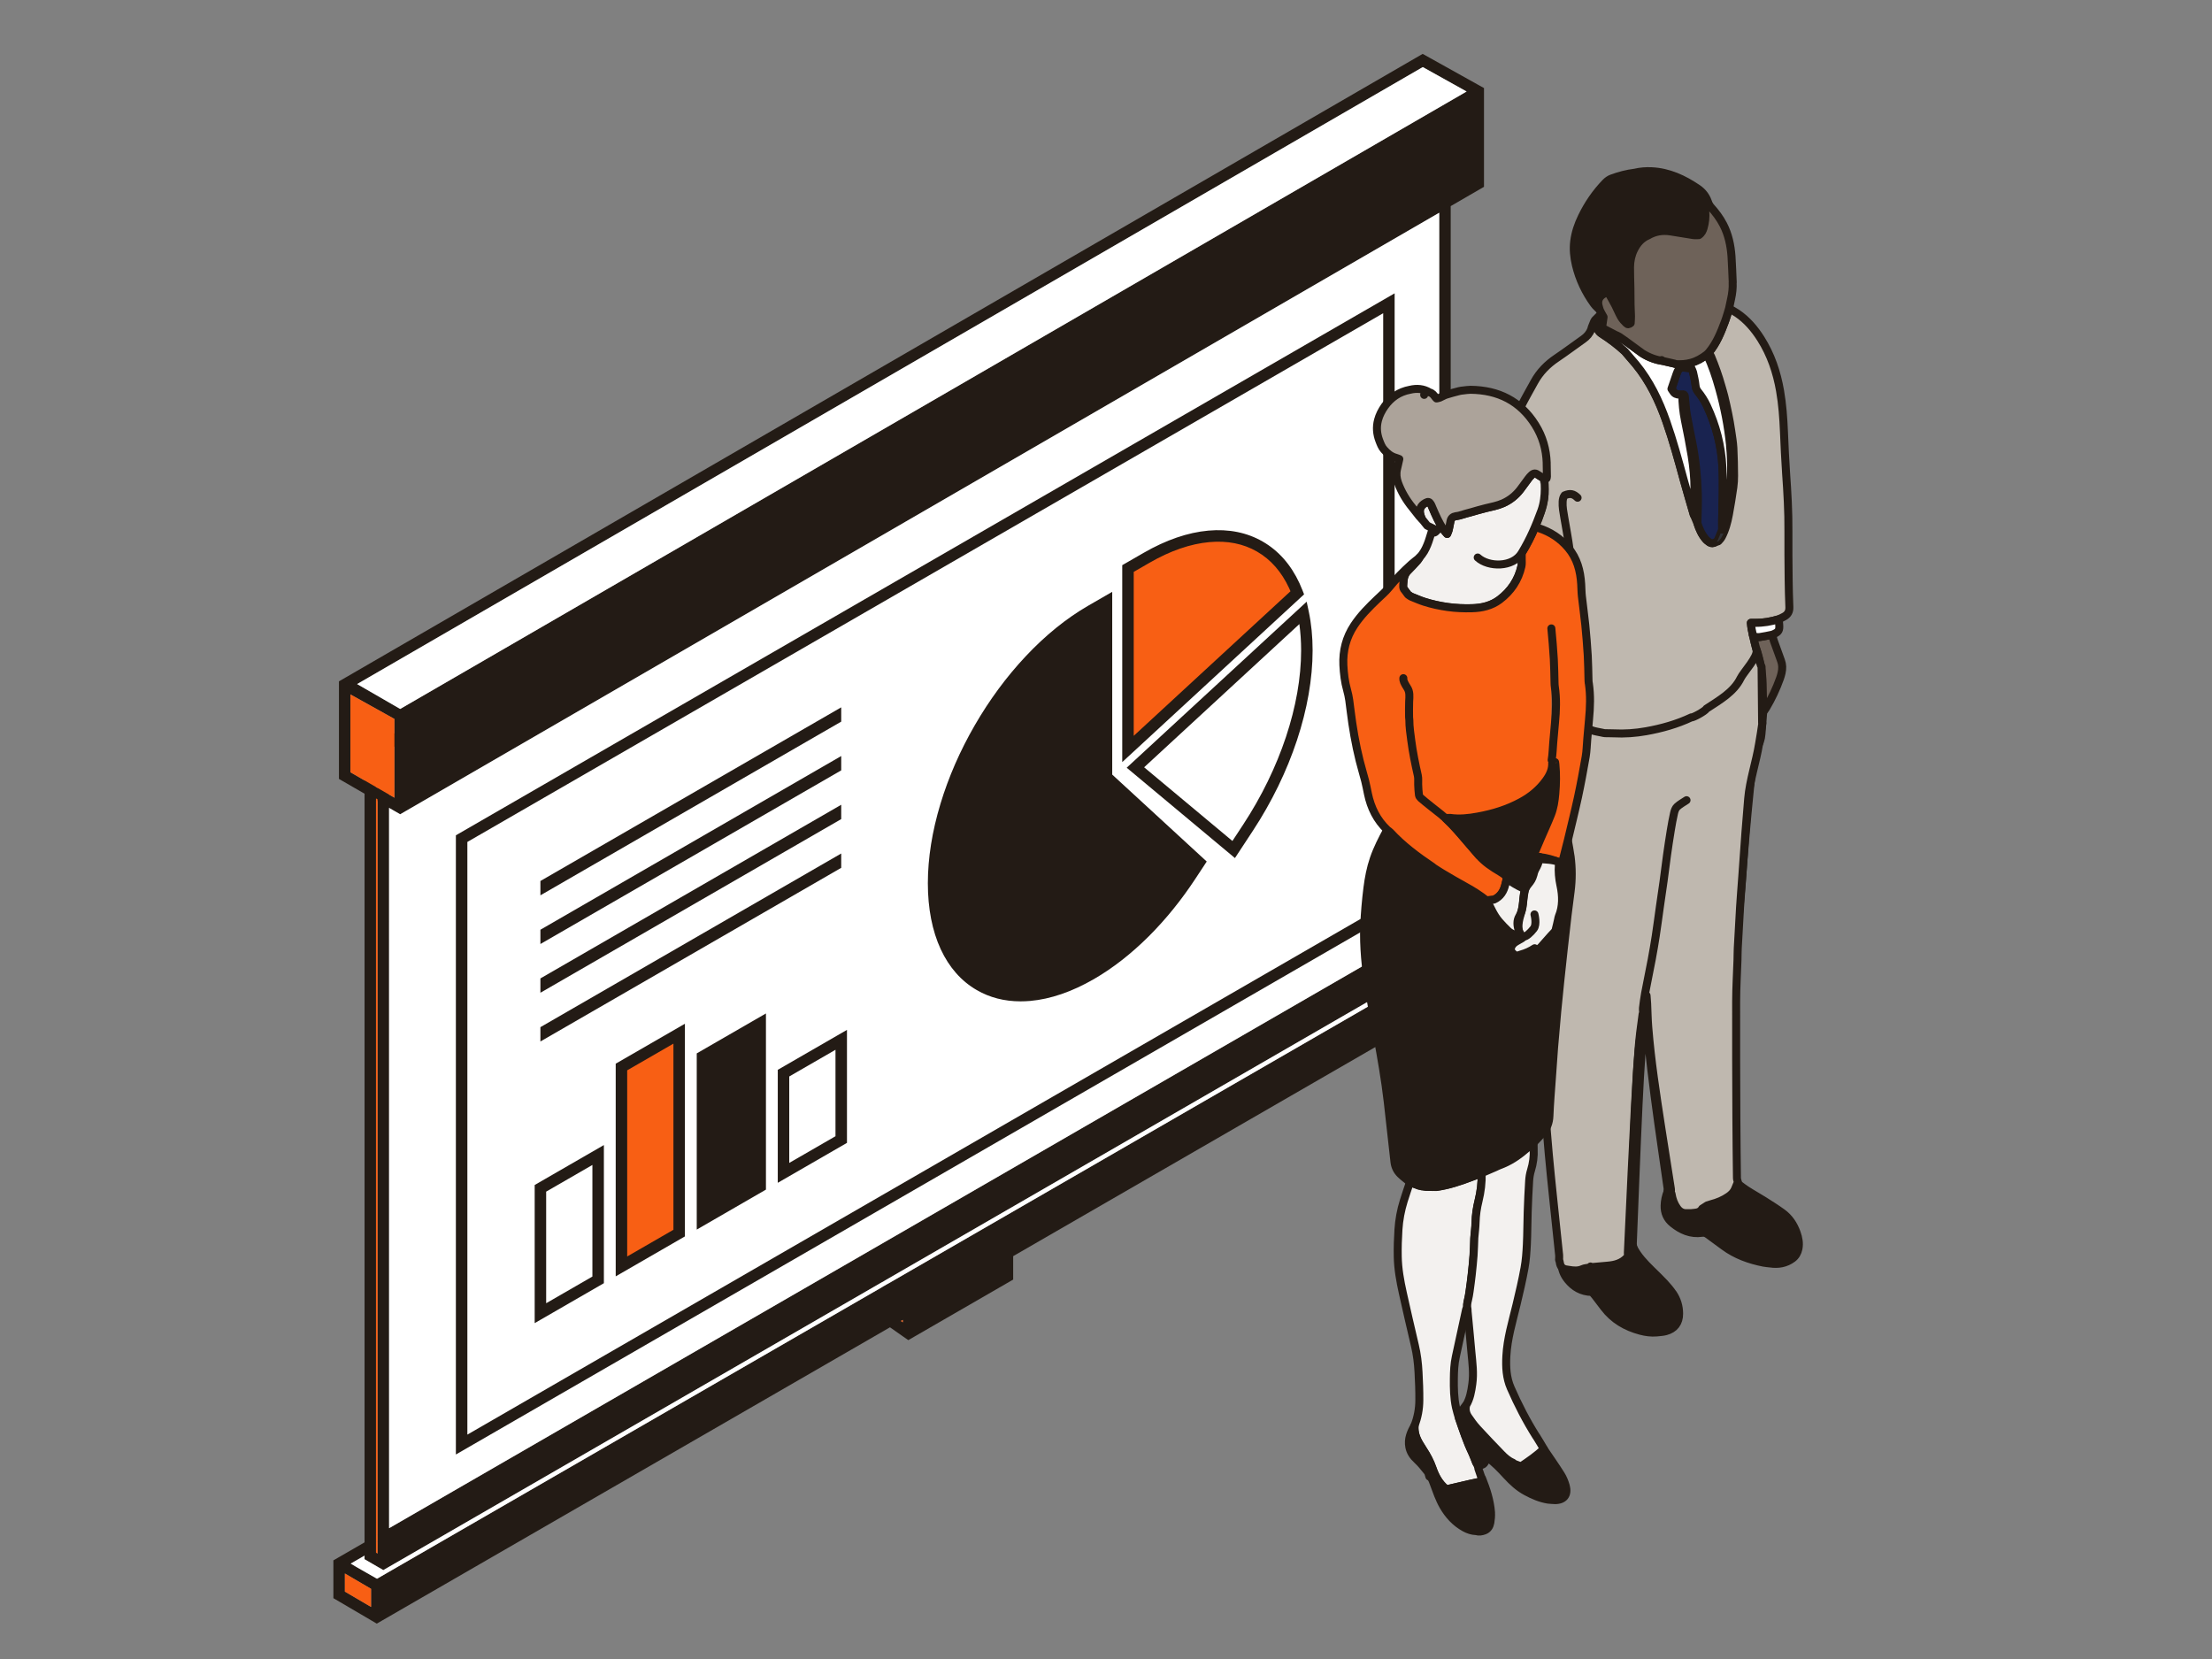 <?xml version="1.0" encoding="UTF-8"?><svg id="a" xmlns="http://www.w3.org/2000/svg" viewBox="0 0 576 432"><rect x="0" y="0" width="576" height="432" fill="#808080" stroke="none"/><g><path d="M386.14,244.85l-8.38-4.79V53.67l7.92-4.59,.75-.43V22.93l-1.51-.84-14.46-8.06L90.01,176.41l-1.75,1.01v25.41l6.67,3.85v194.95l-6.56,3.79-1.56,.9v9.84l9.82,5.76,1.48,.87,1.52-.88,132.12-76.28,3.35,2.35,1.42,.99,1.57-.91,25.74-14.86v-6.1l123.01-71.02,.75-.43v-9.99l-1.44-.82Zm-151.05,99.48l-.5-.35,.5-.29v.63Zm-140.17,60.76v.93l3.41,1.97,1.49,.86,1.49-.86,128.48-74.18v1.3l-128.48,74.18-.37,.21-2.77,1.6-4.99-2.85-1.86-1.09,3.59-2.07Zm2.99-5.18V208.41l.41,.24v195.88l-.41-.24v-4.39ZM381.9,23.83l-208.15,120.51-69.55,40.26-11.21-6.47L370.49,17.47l11.42,6.36ZM231.3,334.24l-1.02-.71,146.73-84.71,.75-.43v-4.88l5.38,3.07-151.84,87.66ZM101.31,195.18l1.4-.81v13.35l-1.4-.81v-11.74Zm-3.4-.24l.41,.24v10.01l-.41-.24v-10.01Zm276.86,45.11L101.32,397.94V210.37l1.39,.81,1.5,.86,1.49-.87L374.77,55.4V240.06ZM91.25,180.83l11.46,6.38v3.7l-2.89,1.67-4.9-2.83v13.47l-3.67-2.12v-20.28Zm-1.45,228.93v-.03l1.9,1.11,4.93,2.89v4.72l-6.82-4v-4.69Z" fill="#231b15"/><polygon points="229.79 335.11 383.14 246.58 377.76 243.51 377.76 248.38 377.01 248.82 229.26 334.12 229.26 334.12 99.82 408.85 98.32 407.99 94.92 406.02 94.92 405.09 91.33 407.16 93.18 408.25 98.17 411.1 100.94 409.5 100.94 409.5 229.79 335.11 229.79 335.11" fill="#fff"/><polygon points="89.8 409.76 89.8 414.45 96.62 418.45 96.62 413.73 91.69 410.84 89.8 409.76" fill="#f85f14"/><polygon points="173.75 144.34 381.9 23.83 370.49 17.47 93 178.13 104.21 184.61 173.75 144.34" fill="#fff"/><polygon points="91.25 201.1 102.71 207.72 102.71 187.21 91.25 180.83 91.25 201.1" fill="#f85f14"/><polygon points="235.09 344.33 235.09 343.7 234.59 343.98 235.09 344.33" fill="#f85f14"/><polygon points="98.32 208.15 97.91 207.91 97.91 399.91 98.32 399.67 98.32 208.15" fill="#f85f14"/><polygon points="98.32 404.53 98.32 403.13 97.91 403.36 97.91 404.29 98.32 404.53" fill="#f85f14"/><polygon points="98.32 399.67 97.91 399.91 97.91 401.63 98.32 401.4 98.32 399.67" fill="#f85f14"/><polygon points="374.77 240.06 101.32 397.94 101.31 210.37 102.71 211.18 104.21 212.04 105.7 211.18 374.77 55.4 374.77 240.06" fill="#fff"/><polygon points="98.32 401.4 97.91 401.63 97.91 403.36 98.32 403.13 98.32 401.4" fill="#f85f14"/><polygon points="89.8 409.73 89.8 409.76 91.69 410.84 89.8 409.73" fill="#f85f14"/><g><polygon points="361.67 236.76 120.2 376.16 120.2 218.37 361.67 78.97 361.67 236.76" fill="#fff"/><path d="M118.71,378.75V217.51l.75-.43L363.16,76.38V237.62l-.75,.43L118.71,378.75Zm2.99-159.51v154.33l238.48-137.68V81.56L121.7,219.24Z" fill="#231b15"/></g><g><g><path d="M337.81,154.35c-.25-.64-.51-1.26-.79-1.86-2.1-4.53-5.11-7.95-8.95-10.16s-8.3-3.11-13.27-2.67c-5.15,.46-10.62,2.34-16.26,5.59l-4.82,2.78v46.99l44.09-40.67Z" fill="#f85f14"/><path d="M292.23,198.44v-51.27l5.57-3.21c5.83-3.36,11.5-5.31,16.87-5.79,5.28-.47,10.05,.49,14.15,2.86,4.11,2.37,7.32,6.01,9.56,10.83,.29,.63,.57,1.29,.83,1.96l.37,.95-47.34,43.67Zm2.99-49.54v42.71l40.82-37.65c-.12-.28-.24-.56-.37-.84-1.97-4.24-4.78-7.44-8.34-9.49-3.56-2.06-7.73-2.89-12.39-2.47-4.93,.44-10.2,2.25-15.64,5.4l-4.07,2.35Z" fill="#231b15"/></g><g><path d="M295.66,199.86l25.59,21.36,3.73-5.68c9.74-14.83,15.32-31.66,15.32-46.17,0-3.52-.32-6.79-.97-9.8l-43.68,40.3Z" fill="#fff"/><path d="M321.58,223.44l-28.19-23.53,46.86-43.23,.55,2.57c.66,3.11,1,6.51,1,10.11,0,14.8-5.67,31.93-15.57,46.99l-4.65,7.08Zm-23.65-23.64l22.99,19.19,2.81-4.28c9.58-14.59,15.08-31.12,15.08-45.35,0-2.39-.16-4.69-.46-6.85l-40.42,37.29Z" fill="#231b15"/></g><path d="M289.62,201.7v-47.59l-6.28,3.63c-5.66,3.27-11.14,7.71-16.29,13.2-4.96,5.28-9.41,11.32-13.23,17.93-3.82,6.61-6.82,13.48-8.92,20.42-2.18,7.21-3.29,14.18-3.29,20.71s1.13,12.39,3.36,17.19c2.2,4.73,5.36,8.31,9.39,10.63,3.37,1.95,7.19,2.93,11.39,2.93,.82,0,1.66-.04,2.52-.11,5.27-.47,10.85-2.38,16.57-5.68,4.92-2.84,9.74-6.6,14.32-11.17,4.4-4.39,8.48-9.43,12.12-14.97l2.95-4.48-24.6-22.63Z" fill="#231b15"/></g><g><polygon points="219.05 187.91 140.72 233.14 140.72 229.41 219.05 184.19 219.05 187.91" fill="#231b15"/><polygon points="219.05 200.6 140.72 245.82 140.72 242.1 219.05 196.87 219.05 200.6" fill="#231b15"/><polygon points="219.05 213.29 140.72 258.51 140.72 254.78 219.05 209.56 219.05 213.29" fill="#231b15"/><polygon points="219.05 225.98 140.72 271.2 140.72 267.47 219.05 222.25 219.05 225.98" fill="#231b15"/></g><g><polygon points="140.72 341.95 140.72 309.43 155.75 300.76 155.75 333.27 140.72 341.95" fill="#fff"/><path d="M139.23,344.54v-35.97l18.02-10.4v35.97l-18.02,10.4Zm2.99-34.24v29.06l12.04-6.95v-29.06l-12.04,6.95Z" fill="#231b15"/></g><g><polygon points="204.02 305.4 204.02 279.44 219.05 270.76 219.05 296.73 204.02 305.4" fill="#fff"/><path d="M202.53,308v-29.42l18.02-10.4v29.42l-18.02,10.4Zm2.99-27.69v22.51l12.04-6.95v-22.51l-12.04,6.95Z" fill="#231b15"/></g><g><polygon points="161.82 329.77 161.82 277.84 176.85 269.16 176.85 321.09 161.82 329.77" fill="#f85f14"/><path d="M160.33,332.36v-55.38l18.02-10.4v55.38l-18.02,10.4Zm2.99-53.65v48.47l12.04-6.95v-48.47l-12.04,6.95Z" fill="#231b15"/></g><polygon points="199.45 263.9 181.43 274.3 181.43 320.18 199.45 309.77 199.45 263.9" fill="#231b15"/></g><g><path d="M465.76,150.8c-.04-4.18-.09-8.36-.06-12.54,.04-5-.25-9.98-.6-14.96-.25-3.61-.41-7.22-.56-10.84-.15-3.59-.4-7.17-1.02-10.71-.84-4.82-2.38-9.4-5.02-13.56-1.64-2.58-3.59-4.88-6.14-6.61-.67-.46-1.4-.83-2.1-1.24-.35,1.12-.65,2.25-1.06,3.35-1.07,2.87-2.2,5.73-4.22,8.11,.2,.34,.43,.66,.58,1.02,1.05,2.51,1.96,5.07,2.7,7.69,.25,.89,.53,1.77,.75,2.67,.72,3,1.37,6.01,1.81,9.06,.21,1.47,.47,2.93,.55,4.41,.13,2.4,.16,4.82,.18,7.22,0,1-.05,2.02-.19,3.01-.35,2.38-.71,4.76-1.16,7.12-.38,2.01-.9,4-1.87,5.83-.22,.41-.56,.76-.88,1.11-.08,.08-.29,.04-.43,.05-1.24,.79-1.72,.41-2.6-.33-.06-.05-.12-.12-.18-.18-1.1-1.23-1.74-2.71-2.25-4.26-.31-.74-.63-1.49-.94-2.23-.87-3.02-1.77-6.03-2.6-9.05-1.4-5.11-2.79-10.22-4.54-15.23-1.89-5.39-4.32-10.47-7.97-14.91-.93-1.12-1.89-2.22-2.84-3.32-1.87-1.73-3.91-3.25-6.05-4.62-.77-.49-1.13-1.2-1.31-2.08,.31-.98,1-1.68,1.86-2.24-.18-.31-.35-.63-.53-.94-.6,.6-1.2,1.19-1.79,1.8-.12,.13-.17,.33-.25,.5-.18,.44-.35,.88-.53,1.32-.05,.18-.1,.35-.15,.53-.41,1.09-1.12,1.91-2.07,2.57-2.32,1.63-4.58,3.34-6.93,4.92-2.43,1.63-4.4,3.64-5.81,6.2-1.2,2.18-2.44,4.35-3.57,6.58-1.42,2.8-2.22,5.81-2.81,8.87-1.18,6.08-2.39,12.16-3.5,18.25-.66,3.6-.8,7.25-.67,10.9,.16,4.52,.08,9.03-.3,13.54-.19,2.2-.03,4.37,.47,6.52,.54,2.31,.77,4.63,.78,7,.02,3.59,.18,7.18,.24,10.77,.04,2.61,.09,5.22-.03,7.82-.07,1.6,.41,2.79,1.74,3.65,.09,.06,.17,.14,.25,.22,.93,.42,1.84,.89,2.8,1.25,.87,.33,1.8,.53,2.7,.78,.35,.05,.7,.1,1.05,.15,.17,0,.34,.01,.51,.02,.5,0,1.01,0,1.51-.01,1.68-.36,3.07-1.24,4.37-2.62v1.6c-.39,1.21-1.12,2.19-2.04,3.04,.04,.28,.06,.56,.11,.83,.38,1.92,.78,3.85,1.15,5.77,.65,3.39,1.28,6.77,1.91,10.16,.06,.33,.07,.67,.06,1.01-.03,.93-.43,1.2-1.37,.95-.63-.34-1.3-.64-1.88-1.05-.87-.6-1.68-1.29-2.53-1.93-.24-.18-.52-.3-.79-.44,.05,.66,.1,1.33,.15,1.96,1.77,.45,1.93,.61,2.07,2.01,.36,.12,.74,.21,1.09,.38,1.01,.49,1.18,1.49,.34,2.23-.36,.32-.85,.54-1.31,.67-.44,.12-.94,.05-1.41,.06,.85,6.45,1.74,12.9,2.55,19.36,.61,4.87,1.15,9.75,1.66,14.63,.27,2.58,.15,5.17-.48,7.7-1.06,4.28-1.35,8.63-1.36,13.02,0,4.83,.25,9.65,.69,14.46,.5,5.47,1.02,10.95,1.59,16.42,.55,5.27,1.18,10.54,1.77,15.81,.11,.95,.23,1.89,.32,2.84,.03,.32-.05,.66-.08,.99,.11,.34,.23,.68,.32,1.03,.22,.94,.72,1.39,1.66,1.5,.67,.08,1.33,.21,2,.27,.41,.03,.88,.08,1.24-.08,.97-.41,1.99-.55,3.02-.71,.05,0,.11,0,.16-.01,.1-.05,.2-.12,.3-.13,1.33-.13,2.67-.28,4-.35,1.2-.06,2.3-.39,3.38-.89,.77-.35,1.26-1.02,1.91-1.49-.03-.33-.11-.66-.1-.99,.21-5.49,.43-10.99,.65-16.48,.27-6.58,.54-13.17,.85-19.75,.23-4.73,.48-9.47,.83-14.19,.23-3.1,.64-6.19,1.07-9.27,.07,.48,.14,.97,.21,1.45,.15,2.09,.23,4.2,.45,6.28,.49,4.51,1.01,9.02,1.6,13.52,.6,4.67,1.28,9.32,1.94,13.98,.47,3.36,.97,6.71,1.45,10.06,.04,.3,0,.61,0,.91,.1,.38,.22,.75,.3,1.13,.31,1.36,.86,2.61,1.93,3.55,.28,.24,.67,.48,1.02,.5,1.36,.08,2.74,.12,3.99-.34,.38-.33,.76-.65,1.14-.98,.4-.22,.79-.45,1.19-.67,.23-.09,.46-.21,.7-.25,1.45-.25,2.78-.83,4.05-1.55,1.46-.82,2.58-1.95,2.85-3.71,.02-.14,.18-.26,.27-.38-.28-.36-.25-.79-.24-1.21,.04-9.4,.06-18.81,.11-28.21,.04-5.73,.08-11.45,.22-17.18,.11-4.63,.43-9.25,.54-13.88,.14-5.7,.78-11.36,1.23-17.04,.3-3.8,.57-7.61,.91-11.41,.4-4.58,.82-9.17,1.29-13.74,.29-2.85,.71-5.68,1.06-8.52,.07-.57,.25-1.07,.59-1.55,.79-1.1,1.2-2.33,1.3-3.68,.14-1.93,.31-3.86,.46-5.79-.05-2.43-.1-4.87-.15-7.3-.06-3.02-.61-5.94-1.55-8.81-.41-1.24-.65-2.54-.97-3.81-.27-1.07-.46-2.16-.55-3.26,.42,0,.75,0,1.08,0,2.11,.02,4.17-.34,6.18-.94,.48-.24,.96-.45,1.43-.71,.94-.53,1.38-1.3,1.34-2.42-.1-2.44-.16-4.88-.19-7.32Z" fill="#bfb8af" stroke="#231b15" stroke-linecap="round" stroke-linejoin="round" stroke-width="2.08"/><path d="M444.07,52.68c.32,.16,.58,.28,.84,.41-.46-1.7-1.42-3.04-2.87-4.02-3.63-2.46-7.51-4.27-11.98-4.48-1.46-.07-2.91,.04-4.34,.38-2.06,.25-4.06,.78-6,1.49-.61,.22-1.2,.64-1.65,1.11-2.53,2.62-4.57,5.6-6.16,8.88-.99,2.03-1.71,4.13-1.99,6.39-.26,2.09-.04,4.15,.44,6.18,.88,3.67,2.47,7.03,4.68,10.08,.45,.63,1.07,1.13,1.61,1.69-.13-.46-.3-.91-.39-1.37-.21-1.06,.11-1.95,.97-2.61,.41-.32,.88-.57,1.33-.86,.18,.22,.32,.36,.42,.52,.57,1,1.14,1.99,1.67,3.01,.51,1,.92,2.05,1.48,3.02,.36,.62,.86,1.17,1.38,1.67,.4,.38,.68,.31,1.15-.05,.03-.58,.09-1.15,.08-1.73-.02-1.03-.09-2.07-.11-3.1-.03-1.48-.02-2.97-.04-4.45-.03-1.77-.13-3.53-.1-5.3,.02-1.58,.33-3.13,1.04-4.56,.8-1.62,1.92-2.95,3.65-3.67,1.81-1.08,3.77-1.38,5.82-1.06,1.99,.3,3.98,.66,5.97,.96,.51,.08,1.05,.01,1.43,.01,.76-.53,1.04-1.17,1.24-1.85,.41-1.41,.57-2.85,.44-4.32-.07-.76-.23-1.54,.02-2.38Z" fill="#231b15" stroke="#231b15" stroke-linecap="round" stroke-linejoin="round" stroke-width="2.08"/><path d="M435.63,336.85c-.66-.97-1.42-1.88-2.22-2.74-1.09-1.17-2.25-2.27-3.39-3.39-1.82-1.79-3.6-3.63-4.74-5.97-.65,.47-1.14,1.13-1.91,1.49-1.08,.5-2.18,.83-3.38,.89-1.34,.06-2.67,.22-4,.35-.1,0-.2,.09-.3,.13-.05,.01-.11,.01-.16,.01-1.02,.16-2.04,.3-3.02,.71-.36,.15-.83,.11-1.24,.08-.67-.06-1.33-.19-2-.27-.94-.11-1.44-.56-1.66-1.5-.08-.35-.21-.69-.32-1.03-.41,1.02-.61,2.1-.65,3.19-.05,1.7,.59,3.19,1.65,4.48,1.52,1.85,3.47,3.08,6.24,3.15,.27,.3,.6,.65,.89,1.02,.77,.99,1.53,2,2.29,3,2.42,3.19,5.68,5.08,9.5,6.09,1.36,.36,2.74,.55,4.15,.43,.8-.1,1.63-.12,2.41-.33,2.28-.61,3.48-2.19,3.47-4.56,0-1.9-.54-3.67-1.6-5.24Z" fill="#231b15" stroke="#231b15" stroke-linecap="round" stroke-linejoin="round" stroke-width="2.08"/><path d="M467.85,321.02c-.75-2.11-1.95-3.92-3.78-5.24-1.54-1.11-3.16-2.13-4.77-3.15-1.49-.94-3.05-1.79-4.52-2.75-1.08-.7-2.07-1.53-3.1-2.3-.09,.13-.25,.24-.27,.38-.27,1.76-1.39,2.89-2.85,3.71-1.27,.71-2.6,1.29-4.05,1.55-.24,.04-.47,.17-.7,.25-.4,.22-.79,.45-1.19,.67-.38,.33-.76,.65-1.14,.98-1.25,.46-2.62,.42-3.99,.34-.35-.02-.74-.26-1.02-.5-1.07-.94-1.61-2.19-1.93-3.55-.09-.38-.2-.75-.3-1.13-.48,1.18-.75,2.41-.78,3.68-.05,1.85,.65,3.41,2.09,4.57,2.23,1.81,4.72,2.92,7.68,2.49,.58-.08,1.03,.08,1.48,.41,1.4,1.03,2.81,2.05,4.2,3.08,3.08,2.28,6.59,3.54,10.31,4.28,.57,.11,1.16,.15,1.75,.22,2.11,.31,4.08-.03,5.81-1.32,.83-.62,1.33-1.51,1.53-2.53,.28-1.42,.02-2.79-.46-4.13Z" fill="#231b15" stroke="#231b15" stroke-linecap="round" stroke-linejoin="round" stroke-width="2.08"/><path d="M456.47,165.46c.32,1.27,.56,2.57,.97,3.81,.94,2.87,1.48,5.8,1.55,8.81,.05,2.43,.1,4.87,.15,7.3,.26-.36,.56-.7,.78-1.09,1.44-2.44,2.65-5,3.6-7.67,.17-.47,.3-.96,.41-1.45,.23-1.06,.23-2.1-.16-3.14-.63-1.68-1.23-3.37-1.83-5.06-.19-.55-.33-1.12-.5-1.69-1.06,.2-2.11,.46-3.18,.6-.62,.08-1.28,.03-1.8-.42Z" fill="#6e6259" stroke="#231b15" stroke-linecap="round" stroke-linejoin="round" stroke-width="2.08"/><path d="M456.47,165.46c.53,.45,1.18,.5,1.8,.42,1.07-.14,2.12-.39,3.18-.6,.16-.06,.32-.11,.47-.18,1.24-.57,1.48-.99,1.39-2.35-.04-.5-.08-1-.13-1.5-2.02,.61-4.07,.97-6.18,.94-.33,0-.66,0-1.08,0,.09,1.1,.28,2.19,.55,3.26Z" fill="#fff" stroke="#231b15" stroke-linecap="round" stroke-linejoin="round" stroke-width="2.08"/><path d="M414.34,85.75c.05-.18,.1-.35,.15-.53-.05,.18-.1,.35-.15,.53Z" fill="#3e4046"/><path d="M448.47,137.88c0-.75-.03-1.51-.02-2.26,.1-4.65,.3-9.31,.08-13.96-.26-5.62-1.67-10.95-4.05-16.04-.62-1.33-1.41-2.55-2.33-3.69-.38-.47-.56-.96-.62-1.59-.11-1.16-.4-2.31-.65-3.46-.06-.29-.23-.56-.39-.94-.71-.09-1.42-.21-2.14-.25-.68-.04-1.17,.32-1.47,.93-.11,.23-.2,.46-.28,.7-.44,1.27-.87,2.54-1.34,3.91,.1,.15,.28,.4,.44,.66,.38,.62,.95,.83,1.64,.84,.25,0,.5,.01,.75,.02,.38-.2,.52,.07,.62,.34,.07,.21,.04,.44,.07,.66,.15,1.39,.22,2.79,.46,4.17,.43,2.45,.94,4.89,1.43,7.34,.87,4.37,1.3,8.8,1.44,13.25,.08,2.57-.07,5.15-.11,7.73,.51,1.55,1.15,3.03,2.25,4.26,.06,.06,.11,.13,.18,.18,.88,.74,1.36,1.12,2.6,.33,.08-.07,.2-.13,.24-.23,.41-.96,.81-1.93,1.21-2.9Z" fill="#192350" stroke="#231b15" stroke-linecap="round" stroke-linejoin="round" stroke-width="2.08"/><path d="M448.47,137.88c-.4,.97-.8,1.94-1.21,2.9-.04,.09-.16,.15-.24,.23,.15-.01,.36,.03,.43-.05,.32-.35,.67-.7,.88-1.11,.97-1.83,1.48-3.82,1.87-5.83,.45-2.36,.82-4.74,1.16-7.12,.14-.99,.2-2.01,.19-3.01-.02-2.41-.05-4.82-.18-7.22-.08-1.48-.35-2.94-.55-4.41-.43-3.05-1.09-6.06-1.81-9.06-.22-.9-.5-1.78-.75-2.67-.74-2.62-1.65-5.18-2.7-7.69-.15-.36-.38-.68-.58-1.02l-.5,.5c1.37,2.83,2.34,5.82,3.19,8.84,1.37,4.87,2.33,9.81,2.84,14.84,.47,4.71,.38,9.41-.39,14.09-.38,2.32-.91,4.61-1.38,6.92-.06,.3-.18,.59-.27,.88Z" fill="#323338"/><path d="M458.91,188.31c-.3,2.25-.48,3.08-.84,5.32-.76,4.74-2.45,9.57-2.85,14.36-.25,2.91-.49,5.81-.71,8.72-.28,3.78-.54,7.55-.81,11.33-.19,2.71-.42,5.43-.59,8.14-.22,3.58-.41,7.17-.6,10.75-.05,1.01-.04,2.02-.07,3.03-.12,3.59-.34,7.18-.35,10.77-.03,10.13,.02,20.26,.06,30.39,.02,5.22,.09,10.44,.15,15.66,0,.35,.16,.69,.24,1.04-.25,.61-.5,1.22-.76,1.83-.35,.83-.97,1.42-1.69,1.92-1.36,.95-2.87,1.56-4.47,1.98-.35,.09-.68,.21-1.03,.32-.45,.29-.9,.57-1.34,.86-.62,1.13-1.75,1.03-2.78,1.16-.41,.05-.84,0-1.25,.02-1.08,.05-1.87-.43-2.48-1.28-.77-1.07-1.22-2.21-1.48-3.78-.08,0-.15,0-.23,0,.03-.41,.13-.83,.07-1.23-.82-5.29-1.67-10.57-2.49-15.86-1.35-8.75-2.71-17.5-3.41-26.33-.16-2.01-.19-4.03-.28-6.04-.05-.72-.1-1.44-.16-2.16-.18,.35-.28,.7-.33,1.06-.32,2.28-.61,4.56-.94,6.83-.57,4-.99,8.01-1.24,12.05-.2,3.25-.39,6.49-.56,9.74-.28,5.38-.54,10.75-.81,16.13-.13,2.72-.25,5.44-.38,8.15-.2,4.34-.42,8.68-.61,13.03-.02,.38,.09,.77,.14,1.15-.12,.03-.29,.01-.36,.09-1.35,1.48-3.12,1.95-5.02,2.11-1.3,.11-2.6,.24-3.9,.35-.1,0-.2,0-.3,0-.07-.03-.15-.07-.28-.13l.28,.13c-.21,.05-.42,.11-.64,.16-.57,.12-1.19,.13-1.71,.37-1.17,.54-2.34,.42-3.53,.22-.17-.03-.33-.06-.5-.08-1.15-.12-1.75-.71-1.9-1.85-.03-.24-.12-.47-.19-.71,0-.39,.06-.78,.02-1.17-.16-1.65-.34-3.29-.52-4.94-.36-3.4-.72-6.81-1.07-10.21-.38-3.68-.77-7.37-1.1-11.06-.34-3.72-.63-7.44-.91-11.16-.38-4.96-.56-9.92-.4-14.89,.11-3.34,.49-6.65,1.25-9.92,.34-1.47,.65-2.98,.69-4.48,.06-2.21-.04-4.44-.24-6.64-.34-3.69-.8-7.36-1.24-11.04-.62-5.15-1.28-10.3-1.92-15.45-.75-6.07-1.61-12.13-2.01-18.24-.21-3.11-.34-6.23,.07-9.33,.18-1.39,.5-1.06,.76-2.44,.85,.46,1.67-.72,2.55-.32,.6,.28,1.26,.41,1.93,.11,.11-.02,3.46-6.7,3.46-6.89-.04-.53,.26-.92,.21-1.45-.17-.27-.01-1.11,0-1.26,.12,.05,4.94,2.12,6.94,2.89,.84,.33,1.77,.43,2.66,.63,.27,.05,.54,.14,.81,.15,.76,.03,1.51,0,2.27,.04,2.84,.15,5.66-.05,8.46-.55,4.07-.73,8.03-1.84,11.78-3.61,.28,.18,3.53-1.55,3.93-2.26,3.34-2.2,7.13-4.32,8.88-7.92,.77-1.59,4.59-5.58,4.15-7.36,.15,.13,.91,3.75,1.32,4.37l.14,14.67Z" fill="#bfb8af" stroke="#231b15" stroke-linecap="round" stroke-linejoin="round" stroke-width="2.08"/><path d="M400.7,195.74c-.5,0-1.01,0-1.51,.01-.17,0-.34-.01-.51-.02-.35-.05-.7-.1-1.05-.15-.9-.26-1.82-.46-2.7-.78-.96-.36-1.87-.83-2.8-1.25-.01,.19-.02,.39-.04,.58-.14,.95,.21,1.69,.95,2.27,.15,.12,.3,.25,.45,.37,1.56,.72,3.12,1.43,4.68,2.15,.52,.06,1.05,.14,1.57,.16,.27,.01,.54-.09,.8-.14,.99-.05,1.71-.68,2.49-1.19,.92-.85,1.65-1.83,2.04-3.04v-1.6c-1.31,1.38-2.69,2.26-4.37,2.62Z" fill="#fff" stroke="#231b15" stroke-linecap="round" stroke-linejoin="round" stroke-width="2.08"/><path d="M450.51,116c-.51-5.03-1.47-9.98-2.84-14.84-.85-3.02-1.81-6-3.19-8.84-1.25,.96-2.59,1.74-4.13,2.16-1.28,.34-2.59,.43-3.9,.36-.13,0-.26-.09-.39-.14-1.01-.23-2.01-.46-3.02-.69-1.94-.28-3.74-.96-5.4-2.01-1.33-.97-2.66-1.95-3.99-2.92-.68-.49-1.36-.98-2.06-1.44-.25-.17-.55-.26-.83-.39-.83-.43-1.67-.86-2.5-1.3-.36-.19-.72-.39-1.07-.57,.14-.98,.27-1.9,.4-2.81-.86,.56-1.55,1.26-1.86,2.24,.18,.88,.55,1.59,1.31,2.08,2.15,1.37,4.18,2.89,6.05,4.62,.95,1.11,1.91,2.2,2.84,3.32,3.65,4.44,6.08,9.52,7.97,14.91,1.76,5.01,3.14,10.12,4.54,15.23,.83,3.03,1.73,6.04,2.6,9.05,.06-.3,.17-.59,.17-.88,.02-1.91,.03-3.82,.03-5.72,0-2.92-.27-5.83-.74-8.71-.51-3.1-1.12-6.18-1.75-9.25-.45-2.21-.67-4.43-.68-6.68-.25,0-.5-.02-.75-.02-.69,0-1.26-.22-1.64-.84-.16-.26-.34-.51-.44-.66,.47-1.38,.9-2.65,1.34-3.91,.08-.24,.18-.47,.28-.7,.29-.61,.79-.97,1.47-.93,.72,.04,1.43,.16,2.14,.25,.16,.38,.32,.65,.39,.94,.24,1.15,.54,2.3,.65,3.46,.06,.63,.24,1.12,.62,1.59,.92,1.14,1.71,2.36,2.33,3.69,2.38,5.09,3.78,10.42,4.05,16.04,.22,4.66,.03,9.31-.08,13.96-.02,.75,0,1.51,.02,2.26,.09-.29,.21-.58,.27-.88,.47-2.3,1-4.6,1.38-6.92,.77-4.67,.87-9.38,.39-14.09Z" fill="#fff" stroke="#231b15" stroke-linecap="round" stroke-linejoin="round" stroke-width="2.08"/><path d="M406.21,214.54c-.63-3.39-1.26-6.78-1.91-10.16-.37-1.93-.77-3.85-1.15-5.77-.05-.27-.07-.56-.11-.83-.78,.51-1.49,1.13-2.49,1.19-.27,.05-.54,.15-.8,.14-.52-.02-1.05-.1-1.57-.16-1.56-.72-3.12-1.43-4.68-2.15-1.28,2.63-2.14,5.41-3.05,8.18-.31,.93-.73,1.82-1.1,2.72-.16,.39-.29,.79-.46,1.17-.25,.59-.13,1.11,.29,1.55,1.67,1.77,3.14,3.72,5.16,5.14,.74,.52,1.29,1.32,1.96,1.95,.8,.74,1.62,1.46,2.49,2.11,.39,.29,.91,.4,1.37,.59,.16,.06,.31,.12,.47,.18,.47-.01,.97,.06,1.41-.06,.47-.12,.96-.35,1.31-.67,.84-.74,.67-1.74-.34-2.23-.34-.17-.73-.25-1.09-.38-.15-1.4-.3-1.56-2.07-2.01-.05-.63-.1-1.29-.15-1.96,.26,.15,.55,.26,.79,.44,.85,.64,1.66,1.33,2.53,1.93,.59,.41,1.25,.7,1.88,1.05,.94,.24,1.34-.02,1.37-.95,.01-.33,0-.68-.06-1.01Z" fill="#6e6259" stroke="#231b15" stroke-linecap="round" stroke-linejoin="round" stroke-width="2.08"/><path d="M397.62,195.59c.35,.05,.7,.1,1.05,.15-.35-.05-.7-.1-1.05-.15Z" fill="#3e4046"/><path d="M451.2,73.54c-.11-2.27-.16-4.54-.32-6.81-.21-2.87-.8-5.66-2.14-8.25-.87-1.68-2-3.18-3.26-4.58-.22-.24-.38-.54-.57-.81-.26-.13-.51-.25-.84-.41-.25,.84-.08,1.62-.02,2.38,.13,1.47-.03,2.91-.44,4.32-.2,.67-.47,1.32-1.24,1.85-.38,0-.92,.06-1.43-.01-1.99-.3-3.98-.65-5.97-.96-2.06-.31-4.01-.01-5.82,1.06-1.72,.72-2.84,2.04-3.65,3.67-.71,1.43-1.02,2.98-1.04,4.56-.02,1.76,.07,3.53,.1,5.3,.02,1.48,.01,2.97,.04,4.45,.02,1.03,.09,2.07,.11,3.1,0,.58-.05,1.15-.08,1.73-.47,.37-.76,.44-1.15,.05-.52-.5-1.02-1.05-1.38-1.67-.56-.97-.96-2.03-1.48-3.02-.53-1.02-1.1-2.01-1.67-3.01-.09-.17-.24-.31-.42-.52-.45,.29-.91,.54-1.33,.86-.86,.66-1.18,1.55-.97,2.61,.09,.47,.26,.92,.39,1.37,.14,.27,.28,.54,.42,.82,.18,.31,.35,.63,.53,.94-.13,.92-.26,1.83-.4,2.81,.34,.19,.7,.38,1.07,.57,.83,.44,1.67,.87,2.5,1.3,.28,.13,.58,.22,.83,.39,.7,.46,1.38,.95,2.06,1.44,1.33,.97,2.66,1.95,3.99,2.92,1.66,1.05,3.45,1.73,5.4,2.01-.11-.08-.21-.19-.34-.24,.12,.06,.22,.16,.34,.24,1.01,.23,2.01,.46,3.02,.69,.13,.05,.26,.13,.39,.14,1.32,.07,2.62-.01,3.9-.36,1.54-.41,2.88-1.2,4.13-2.16,.17-.17,.34-.34,.5-.5,2.02-2.39,3.14-5.24,4.22-8.11,.41-1.09,.71-2.23,1.06-3.35,.18-.85,.35-1.7,.54-2.55,.31-1.4,.47-2.82,.4-4.26Z" fill="#6e6259" stroke="#231b15" stroke-linecap="round" stroke-linejoin="round" stroke-width="2.08"/><path d="M405.23,194.18c-.11-.9,.24-1.61,.73-2.34,.68-.99,1.03-2.09,.97-3.33-.09-1.87-.14-3.75-.17-5.63-.03-1.91,.01-3.82-.01-5.73-.04-2.69-.11-5.38-.17-8.07,0-.22-.07-.44-.08-.67-.11-1.4-.24-2.81,.13-4.18,.59-2.15,.8-4.34,.81-6.56,0-.92,.14-1.84,.26-2.75,.18-1.44,.39-2.88,.57-4.32,.14-1.11,.29-2.22,.36-3.33,.08-1.37,.26-2.76,.09-4.11-.36-2.83-.92-5.63-1.39-8.45-.23-1.35-.5-2.7-.42-4.09,.04-.6,.15-1.16,.51-1.63,1.45-.6,2.3-.43,3.38,.62" fill="none" stroke="#231b15" stroke-linecap="round" stroke-linejoin="round" stroke-width="2.08"/><path d="M424.43,324.76c-.03-.33-.11-.66-.1-.99,.21-5.49,.43-10.99,.65-16.48,.27-6.58,.54-13.17,.85-19.75,.23-4.73,.48-9.47,.83-14.19,.23-3.1,.64-6.19,1.07-9.27,.07,.48,.14,.97,.21,1.45-.03-.75-.07-1.51-.1-2.26-.01-.25-.05-.51-.02-.75,.17-1.28,.31-2.56,.55-3.82,.55-2.95,1.18-5.88,1.73-8.82,.38-2.04,.73-4.08,1.05-6.13,.39-2.52,.71-5.04,1.07-7.56,.32-2.21,.65-4.43,.96-6.64,.31-2.27,.58-4.55,.9-6.82,.3-2.16,.63-4.32,.98-6.47,.25-1.52,.52-3.04,.86-4.54,.13-.58,.37-1.25,.78-1.63,.73-.68,1.64-1.16,2.47-1.72" fill="none" stroke="#231b15" stroke-linecap="round" stroke-linejoin="round" stroke-width="2.08"/></g><g><path d="M385,382.4c-.1-.3-.17-.61-.26-.92v-.05c-.11-.19-.26-.36-.35-.57-.37-.89-.67-1.81-1.09-2.68-1.37-2.88-2.36-5.91-3.4-8.91-.26-.92-.57-1.84-.77-2.78-.54-2.47-.58-4.99-.55-7.51,.02-1.9,.1-3.8,.51-5.67,.89-4.12,1.79-8.23,2.68-12.35,.02-.09,.07-.16,.12-.27,.11,.13,.16,.19,.22,.26-.2-.82-.07-1.61,.13-2.41,.19-.73,.31-1.49,.41-2.24,.21-1.44,.4-2.89,.56-4.34,.19-1.68,.36-3.37,.48-5.05,.11-1.49,.13-2.98,.19-4.47,0-.09,.01-.18,.02-.26,.11-1.28,.28-2.56,.31-3.84,.05-1.91,.32-3.79,.78-5.63,.59-2.37,.88-4.77,.81-7.21-.9,.34-1.8,.69-2.7,1.03-2.96,1.13-5.95,2.13-9.1,2.57-.29,0-.57-.01-.86-.02-.04,.04-.08,.04-.12,0-.22,0-.43,0-.65,0-.33,0-.66-.02-1-.02-.37-.05-.74-.1-1.11-.15-.05,.02-.09,.01-.13-.02-.24-.06-.48-.11-.72-.17-.76-.29-1.51-.58-2.27-.86-.54,1.61-1.1,3.22-1.6,4.84-.76,2.44-1.23,4.96-1.39,7.51-.15,2.31-.22,4.63-.18,6.94,.05,3.24,.63,6.42,1.33,9.57,1.01,4.55,2.06,9.09,3.13,13.63,.54,2.29,.83,4.62,.95,6.96,.13,2.43,.23,4.86,.21,7.29-.01,2.27-.41,4.49-1.25,6.62-.16,1.77,.41,3.34,1.3,4.82,.31,.53,.64,1.05,.97,1.56,.99,1.49,1.81,3.06,2.4,4.76,.72,2.07,1.73,3.95,3.47,5.37,.05,0,.11,0,.16-.01,.23-.02,.46,0,.68-.05,1.79-.41,3.58-.84,5.38-1.25,1.02-.23,2.04-.44,3.07-.66l.04-.85c-.28-.83-.57-1.66-.85-2.49Z" fill="#f3f1ef" stroke="#231b15" stroke-linecap="round" stroke-linejoin="round" stroke-width="2.08"/><path d="M365.75,153.63c.3,.4,.6,.8,.9,1.2,.18,.12,.35,.24,.53,.36,.11,.06,.23,.13,.34,.19,1.11,.44,2.21,.94,3.35,1.3,1.98,.63,4,1.07,6.06,1.36,2.12,.3,4.25,.38,6.38,.32,2.59-.07,5.05-.64,7.17-2.23,2.93-2.21,4.87-5.1,5.68-8.69,.15-.66,.06-1.38,.07-2.08,0-.47,0-.94,0-1.35,1.38-2.24,2.57-4.51,3.52-6.92,.03-.08,.1-.14,.15-.21,1.01-2.28,1.77-4.65,2.2-7.1,.13-.74,.09-1.51,.08-2.27,0-.96-.06-1.93-.1-2.89-.52-.32-1.06-.61-1.55-.96-.66-.49-1.11-.52-1.71,.03-.3,.27-.58,.58-.82,.91-.72,.96-1.41,1.95-2.14,2.9-1.2,1.56-2.7,2.75-4.51,3.55-1.43,.63-2.96,.91-4.47,1.27-1.3,.32-2.59,.71-3.88,1.07-.41,.11-.82,.22-1.23,.33-.58,.17-1.16,.36-1.75,.52-.31,.08-.63,.11-.95,.17-.74,.12-1.22,.53-1.37,1.28-.15,.77-.3,1.55-.47,2.32-.07,.29-.21,.56-.4,1.03-.4-.47-.71-.77-.94-1.12-1.21-1.81-2.08-3.79-2.93-5.79-.13-.3-.24-.6-.4-.88-.35-.62-.69-.7-1.3-.36-1.42,.78-1.83,1.83-1.34,3.39,.09,.28,.2,.55,.3,.82,.47,.59,.95,1.18,1.42,1.77,.85,.41,1.69,.82,2.57,1.25-.68,.68-.71,.69-1.42,.38-.36,1.11-.66,2.25-1.1,3.32-.5,1.22-1.1,2.39-2.06,3.33-.17,.26-.32,.54-.53,.77-.82,.9-1.64,1.81-2.51,2.67-.91,.89-1.12,2.01-1.18,3.18-.03,.62-.19,1.3,.33,1.83" fill="#f3f1ef" stroke="#231b15" stroke-linecap="round" stroke-linejoin="round" stroke-width="2.08"/><path d="M388.26,393.84c-.23-3.07-1.18-5.97-2.31-8.81-.02-.05-.07-.09-.11-.14l-.04,.85c-1.03,.22-2.05,.43-3.07,.66-1.79,.41-3.58,.84-5.38,1.25-.22,.05-.45,.04-.68,.05-.05,0-.11,.01-.16,.01-1.74-1.41-2.75-3.3-3.47-5.37-.59-1.69-1.42-3.26-2.4-4.76-.34-.51-.66-1.03-.97-1.56-.89-1.48-1.46-3.05-1.3-4.82-1.01,1.72-1.79,3.51-1.39,5.57,.26,1.34,.97,2.38,1.99,3.32,1.03,.94,1.9,2.06,2.78,3.15,.24,.3,.29,.75,.46,1.25,.61,.28,.81,.97,1.06,1.63,.77,2.06,1.46,4.15,2.56,6.06,1.36,2.35,3.14,4.3,5.54,5.63,.93,.51,1.93,.85,3.01,.89,.74,.22,1.46,.1,2.15-.16,.95-.36,1.4-1.16,1.56-2.09,.14-.86,.22-1.75,.16-2.62Z" fill="#231b15" stroke="#231b15" stroke-linecap="round" stroke-linejoin="round" stroke-width="2.08"/><path d="M407.72,386.92c-.29-1.03-.71-2.06-1.28-2.96-1.42-2.25-2.95-4.42-4.44-6.62-1.82,1.71-3.87,3.13-5.95,4.53-.6-.23-1.18-.44-1.75-.66-.13-.1-.25-.2-.38-.3-1.19-.5-2.12-1.34-3-2.25-2.1-2.17-4.2-4.35-6.23-6.58-.87-.95-1.63-2-2.35-3.06-.63-.92-.87-1.98-.57-3.1-.94,.94-1.37,2.16-1.86,3.35,1.04,3.01,2.02,6.03,3.4,8.92,.41,.87,.72,1.79,1.09,2.68,.08,.2,.24,.38,.36,.57v.05c1.28,.18,1.89-.25,2.17-1.46,.05-.2,.2-.38,.31-.57,1.91,1.34,3.5,3.02,5.07,4.73,1.49,1.62,3.1,3.12,5.06,4.18,1.81,.98,3.69,1.8,5.74,2.13,.52,.08,1.05,.07,1.57,.11,.03,0,.06,.02,.08,.02,2.45,.05,3.61-1.35,2.95-3.7Z" fill="#231b15" stroke="#231b15" stroke-linecap="round" stroke-linejoin="round" stroke-width="2.08"/><g><polygon points="396.04 243.93 396.04 243.93 396.05 243.93 396.04 243.93" fill="#231b15" stroke="#231b15" stroke-linecap="round" stroke-linejoin="round" stroke-width="2.08"/><path d="M408.97,223c-.18-1.42-.48-2.82-.72-4.24-.52,2.03-1.03,4.06-1.55,6.11-.27,.09-.51,.17-.76,.25-.15,1.82,.02,3.61,.4,5.4,.58,2.72,.67,5.45-.44,8.1-.09,.21-.11,.45-.16,.67-.22,.96-.42,1.93-.68,2.88-.07,.26-.32,.48-.5,.7-.21,.24-.44,.46-.66,.7-.85,.96-1.69,1.94-2.56,2.89-.48,.53-1.03,.91-1.72,.42-1.14,.77-2.32,1.28-3.56,1.62-1.3,.48-1.47,.43-2.64-.86,.01-.25-.02-.57,.05-.87,.19-.75,.71-1.25,1.36-1.63,.5-.29,1-.57,1.53-.88-.14-.15-.23-.25-.32-.36-.49-.19-.96-.46-1.46-.57-.75-.16-1.39-.5-1.92-1.01-.8-.77-1.58-1.57-2.3-2.41-1.38-1.59-2.14-3.55-3.13-5.38-1.82-1.47-3.78-2.72-5.85-3.83-2-1.08-3.95-2.26-5.91-3.41-.73-.43-1.43-.9-2.14-1.36-.13-.11-.26-.23-.41-.33-3.92-2.65-7.7-5.45-10.93-8.95-.21-.23-.5-.4-.75-.59-1.33,2.45-2.6,4.92-3.51,7.57-.85,2.48-1.33,5.04-1.66,7.63-.4,3.2-.68,6.41-.82,9.64-.13,2.82-.02,5.63,.21,8.44,.56,6.85,1.93,13.58,3.17,20.32,1.06,5.74,2.07,11.48,2.74,17.28,.6,5.21,1.16,10.43,1.75,15.64,.14,1.2,.65,2.27,1.5,3.11,.79,.78,1.69,1.43,2.55,2.14,.76,.29,1.51,.58,2.27,.86,.24,.06,.48,.11,.72,.17,.04,.04,.08,.05,.13,.02,.37,.05,.74,.1,1.11,.15,.33,0,.66,.02,1,.02,.22,0,.43,0,.65,0,.04,.03,.08,.03,.12,0,.29,0,.57,.01,.86,.02,3.15-.45,6.14-1.44,9.1-2.57,.9-.34,1.8-.69,2.7-1.03,1.17-.51,2.35-1.01,3.52-1.52,.4-.18,.79-.39,1.2-.54,2.48-.91,4.64-2.34,6.64-4.05,.71-.61,1.43-1.2,2.15-1.8,.8-.85,1.62-1.69,2.4-2.56,1.12-1.24,1.66-2.68,1.73-4.39,.13-3.28,.41-6.55,.64-9.82,.18-2.66,.36-5.32,.57-7.98,.25-3.12,.53-6.25,.82-9.37,.24-2.54,.49-5.07,.76-7.61,.31-2.94,.62-5.88,.95-8.82,.32-2.91,.65-5.82,.99-8.73,.24-2.04,.51-4.07,.78-6.1,.4-3.07,.4-6.14,0-9.2Z" fill="#231b15" stroke="#231b15" stroke-linecap="round" stroke-linejoin="round" stroke-width="2.08"/><path d="M382.18,219.34c.97,1.14,1.94,2.27,2.93,3.4,1.55,1.77,3.48,3.04,5.48,4.22,.5,.3,.97,.65,1.39,.93,.15,.35,.27,.62,.39,.89,1.33,.97,2.72,1.83,4.22,2.51,.14-.18,.31-.34,.42-.53,.55-.99,1.07-2,1.63-2.99,.29-.52,.45-1.05,.53-1.65,.11-.89,.32-1.77,.48-2.66l-.32-.71c.6-1.42,1.24-2.96,1.9-4.48,.88-2.04,1.82-4.06,2.64-6.13,.69-1.75,.97-3.62,1.13-5.49,.22-2.54,.27-5.09,.02-7.64-.02-.17-.05-.34-.08-.57-.24-.02-.45-.05-.65-.07-.05,.11-.1,.16-.1,.21,.09,1.77-.62,3.25-1.62,4.63-1.72,2.37-3.92,4.19-6.47,5.58-3.53,1.93-7.33,3.09-11.28,3.81-2.4,.43-4.81,.69-7.25,.35-.34,.15-.78-.24-1.08,.19,2.08,1.91,3.87,4.07,5.7,6.21Z" fill="#231b15" stroke="#231b15" stroke-linecap="round" stroke-linejoin="round" stroke-width="2.08"/></g><path d="M413.71,177.93c-.05-.32-.06-.64-.07-.96-.06-2.08-.07-4.16-.19-6.24-.16-2.66-.38-5.32-.64-7.97-.25-2.51-.62-5-.89-7.5-.12-1.05-.11-2.11-.18-3.16-.21-3.47-1.07-6.72-3.37-9.44-2.07-2.46-4.67-4.16-7.73-5.15-.31-.1-.75-.08-.72-.6-.05,.07-.12,.13-.15,.21-.94,2.4-2.13,4.68-3.52,6.92,0,.41,0,.88,0,1.35-.01,.69,.08,1.41-.07,2.08-.81,3.59-2.75,6.48-5.68,8.69-2.12,1.59-4.58,2.16-7.17,2.23-2.13,.06-4.26-.02-6.38-.32-2.06-.29-4.09-.73-6.06-1.36-1.14-.36-2.23-.86-3.35-1.3-.11-.06-.23-.13-.34-.19-.18-.12-.35-.24-.53-.36-.3-.4-.6-.8-.9-1.2-.52-.53-.36-1.21-.33-1.83,.06-1.17,.27-2.29,1.18-3.18,.87-.85,1.69-1.77,2.51-2.67,.21-.23,.35-.51,.53-.77-.69,.55-1.4,1.06-2.05,1.64-2.14,1.92-4.15,3.96-5.97,6.2-.87,1.06-1.93,1.96-2.92,2.91-2.23,2.13-4.4,4.3-6.11,6.89-2.08,3.14-2.97,6.6-2.8,10.34,.11,2.19,.36,4.38,.97,6.5,.51,1.76,.69,3.56,.91,5.36,.54,4.39,1.29,8.75,2.36,13.04,.44,1.76,.98,3.5,1.43,5.25,.28,1.1,.49,2.23,.72,3.34,.76,3.65,2.33,6.86,5.07,9.45,.25,.2,.54,.36,.75,.59,3.22,3.5,7.01,6.3,10.93,8.95,.14,.1,.27,.22,.41,.33,.71,.45,1.41,.93,2.14,1.36,1.96,1.15,3.91,2.33,5.91,3.41,2.06,1.11,4.03,2.36,5.85,3.83,.01-.05,.02-.09,.03-.14h0c.58-.06,1.16-.12,1.74-.17,1.73-.77,2.58-2.2,2.99-3.97,.12-.5,.24-1,.36-1.51-.12-.27-.23-.53-.39-.89-.42-.28-.89-.64-1.39-.93-2-1.18-3.93-2.45-5.48-4.22-.98-1.13-1.96-2.26-2.93-3.4-1.83-2.14-3.62-4.3-5.7-6.21,.3-.42,.74-.03,1.08-.19,2.44,.35,4.86,.09,7.25-.35,3.94-.71,7.74-1.88,11.28-3.81,2.55-1.39,4.76-3.21,6.47-5.58,1-1.38,1.71-2.87,1.62-4.63,0-.05,.05-.1,.1-.21,.2,.02,.41,.04,.65,.07,.03,.22,.06,.4,.08,.57,.25,2.55,.2,5.09-.02,7.64-.16,1.87-.44,3.74-1.13,5.49-.82,2.07-1.76,4.09-2.64,6.13-.66,1.53-1.3,3.06-1.9,4.48,.15,.34,.24,.53,.32,.71,.36-.49,.88-.26,1.35-.29,1.67,.18,3.26,.64,4.84,1.26l.12,.7c.25-.08,.49-.16,.76-.25,.52-2.05,1.04-4.08,1.55-6.11,.88-3.74,1.82-7.46,2.63-11.21,.75-3.49,1.4-7.01,2.01-10.53,.26-1.52,.28-3.09,.42-4.64,.15-1.69,.29-3.39,.45-5.08,.3-3.13,.42-6.26-.05-9.39Z" fill="#f85f14" stroke="#231b15" stroke-linecap="round" stroke-linejoin="round" stroke-width="2.08"/><path d="M399.63,223.46c-.17,.89-.37,1.77-.48,2.66-.07,.59-.24,1.13-.53,1.65-.55,.99-1.08,2-1.63,2.99-.11,.2-.28,.36-.42,.53-1.5-.68-2.89-1.54-4.22-2.51-.12,.5-.25,1-.36,1.51-.41,1.76-1.26,3.2-2.99,3.97-.58,.06-1.16,.12-1.74,.17,0,.05-.02,.09-.03,.14,.98,1.83,1.75,3.79,3.13,5.38,.73,.84,1.5,1.64,2.3,2.41,.53,.51,1.17,.85,1.92,1.01,.51,.11,.98,.37,1.47,.57-.19-2.2,.3-4.31,.9-6.39,.54-1.86,.86-3.75,1.22-5.65,.14-.74,.34-1.5,.68-2.16,.98-1.92,1.64-3.94,1.99-6.06,.03-.17,.09-.34,.14-.51-.46,.03-.98-.21-1.35,.29Z" fill="#f3f1ef" stroke="#231b15" stroke-linecap="round" stroke-linejoin="round" stroke-width="2.08"/><path d="M400.02,374.03c-2.54-4.02-4.72-8.24-6.62-12.6-1.16-2.65-1.3-5.43-1.15-8.28,.24-4.61,1.58-8.99,2.65-13.43,.76-3.16,1.5-6.33,2.08-9.53,.37-2.01,.51-4.07,.61-6.12,.14-2.84,.12-5.69,.22-8.53,.09-2.69,.21-5.39,.38-8.08,.06-.9,.2-1.82,.47-2.68,.56-1.82,.8-3.66,.71-5.55-.03-.56-.02-1.11-.03-1.67-.72,.6-1.44,1.19-2.15,1.8-1.99,1.71-4.15,3.14-6.64,4.05-.41,.15-.8,.36-1.2,.54-1.17,.51-2.35,1.01-3.52,1.52,.07,2.44-.23,4.84-.81,7.21-.46,1.85-.73,3.72-.78,5.63-.03,1.28-.2,2.56-.31,3.84,0,.09-.02,.18-.02,.26-.06,1.49-.09,2.98-.19,4.47-.12,1.69-.3,3.37-.48,5.05-.16,1.45-.36,2.9-.56,4.34-.11,.75-.23,1.51-.41,2.24-.2,.8-.33,1.59-.13,2.41,0,.23,0,.47,.03,.7,.19,2.04,.39,4.08,.58,6.12,.14,1.46,.27,2.92,.4,4.38,.26,2.74,.63,5.48,.24,8.24-.27,1.92-.58,3.83-1.6,5.53-.3,1.12-.06,2.18,.57,3.1,.72,1.06,1.48,2.12,2.35,3.06,2.04,2.23,4.13,4.4,6.23,6.58,.87,.9,1.81,1.75,3,2.25,.13,.1,.25,.2,.38,.3,.57,.22,1.14,.43,1.75,.66,2.08-1.4,4.13-2.81,5.95-4.53-.66-1.11-1.3-2.23-1.99-3.31Z" fill="#f3f1ef" stroke="#231b15" stroke-linecap="round" stroke-linejoin="round" stroke-width="2.08"/><path d="M406.33,230.53c-.38-1.79-.55-3.58-.4-5.4-.04-.23-.08-.45-.12-.7-1.58-.62-3.31-.58-4.98-.75-.05,.17,.03-.17,0,0-.35,2.12-1.48,3.18-2.46,5.1-.34,.67-1.19,2.35-1.33,3.09-.36,1.89-.39,3.87-.94,5.73-.61,2.08-1.19,4.18-.06,6.34h0c.09,.11,.19,.21,.32,.36-.53,.3-1.03,.58-1.53,.88-.65,.38-1.17,.89-1.36,1.63-.08,.3-.04,.62-.05,.87,1.17,1.29,1.34,1.34,2.64,.86,1.25-.34,2.42-.86,3.56-1.62,.69,.49,1.24,.11,1.72-.42,.86-.96,1.7-1.93,2.56-2.89,.21-.24,.45-.46,.66-.7,.19-.22,.43-.44,.5-.7,.26-.95,.46-1.92,.68-2.88,.05-.23,.07-.46,.16-.67,1.11-2.65,1.01-5.38,.44-8.1Z" fill="#f3f1ef" stroke="#231b15" stroke-linecap="round" stroke-linejoin="round" stroke-width="2.08"/><path d="M370.29,308.91l1.11,.15c-.37-.05-.74-.1-1.11-.15Z" fill="#2f2e2d"/><path d="M369.44,308.72c.24,.06,.48,.11,.72,.17-.24-.06-.48-.11-.72-.17Z" fill="#2f2e2d"/><path d="M372.39,309.09c.22,0,.43,0,.65,0-.22,0-.43,0-.65,0Z" fill="#2f2e2d"/><path d="M366.65,154.83l.53,.36c-.18-.12-.35-.24-.53-.36Z" fill="#c5b8a4"/><path d="M402.76,120.53c-.12-3.56-1.07-6.86-2.97-9.89-3.91-6.24-9.65-9.07-16.88-9.14-.67,0-1.33,.12-2,.19l-.37,.04c-.19,.04-.39,.08-.58,.11-1.11,.3-2.24,.57-3.34,.93-.6,.19-1.15,.55-1.74,.8-.25,.11-.55,.13-.82,.19l-.31-.34c-.39-.52-.77-1.06-1.46-1.22h0c-1.61-1-3.34-1.13-5.15-.7-2.78,.52-4.94,2-6.56,4.29-.78,1.11-1.4,2.3-1.75,3.62-.48,1.82-.33,3.59,.34,5.34,.32,.82,.61,1.64,1.21,2.32,.84,.96,1.78,1.77,3.05,2.12,.31,.08,.6,.22,.95,.35-.21,.91-.42,1.79-.61,2.66-.27,1.2-.14,2.36,.28,3.53,.87,2.37,2.13,4.49,3.72,6.43,.63,.77,1.22,1.57,1.85,2.35,.18,.22,.41,.4,.61,.6-.1-.27-.21-.55-.3-.82-.49-1.56-.08-2.61,1.34-3.39,.61-.34,.94-.25,1.3,.36,.16,.28,.28,.58,.4,.88,.85,1.99,1.73,3.98,2.93,5.79,.23,.35,.54,.65,.94,1.12,.18-.47,.33-.74,.4-1.03,.18-.77,.32-1.54,.47-2.32,.15-.76,.62-1.16,1.37-1.28,.32-.05,.64-.08,.95-.17,.59-.16,1.17-.34,1.75-.52,.41-.11,.82-.22,1.23-.33,1.29-.36,2.58-.76,3.88-1.07,1.51-.37,3.04-.64,4.47-1.27,1.81-.8,3.3-1.99,4.51-3.55,.73-.95,1.42-1.94,2.14-2.9,.25-.33,.52-.64,.82-.91,.6-.55,1.06-.51,1.71-.03,.49,.36,1.03,.65,1.55,.96,.2-.02,.4-.03,.63-.05,.04-.17,.09-.31,.09-.44-.01-1.2-.02-2.4-.06-3.61Zm-31.91-17.7h0l.02-.14s-.02,.09-.02,.14Z" fill="#aca39a" stroke="#231b15" stroke-linecap="round" stroke-linejoin="round" stroke-width="2.08"/><path d="M402.1,124.63s.68,4.5-.75,8.38-2.83,7.22-5.11,11.01-8.66,3.72-11.45,1.15" fill="#f3f1ef" stroke="#231b15" stroke-linecap="round" stroke-linejoin="round" stroke-width="2.08"/><path d="M399.57,238.11s.69,2.57-.2,3.71-1.94,2.07-2.63,2.11-2.43-3.15-1.14-5.29,.8-4.06,1.31-6.29,1.77-2.18,2.41-4.59,1.05-4.54,1.39-4.58" fill="none" stroke="#231b15" stroke-linecap="round" stroke-linejoin="round" stroke-width="2.08"/><path d="M385.11,222.74c-.98-1.13-1.96-2.26-2.93-3.4-1.83-2.14-3.62-4.3-5.7-6.21-.42-.36-.83-.74-1.26-1.09-.93-.75-1.88-1.48-2.82-2.23-.82-.66-1.64-1.31-2.43-2-.22-.2-.44-.51-.48-.79-.12-.89-.16-1.8-.2-2.7-.04-.79,.08-1.61-.09-2.36-.69-3.05-1.32-6.1-1.72-9.21-.22-1.74-.5-3.47-.49-5.22,0-.26-.07-.52-.07-.78,0-1.37-.05-2.74,.02-4.11,.07-1.26,.23-2.52-.55-3.64-.13-.19-.26-.39-.37-.6-.29-.56-.65-1.09-.59-1.81" fill="none" stroke="#231b15" stroke-linecap="round" stroke-linejoin="round" stroke-width="2.08"/><path d="M404.05,197.91c.26-1.52,.28-3.09,.42-4.64,.15-1.69,.29-3.39,.45-5.08,.3-3.13,.42-6.26-.05-9.39-.05-.32-.06-.64-.07-.96-.06-2.08-.07-4.16-.19-6.24-.16-2.66-.38-5.32-.64-7.97" fill="#6e6259" stroke="#231b15" stroke-linecap="round" stroke-linejoin="round" stroke-width="2.08"/></g></svg>